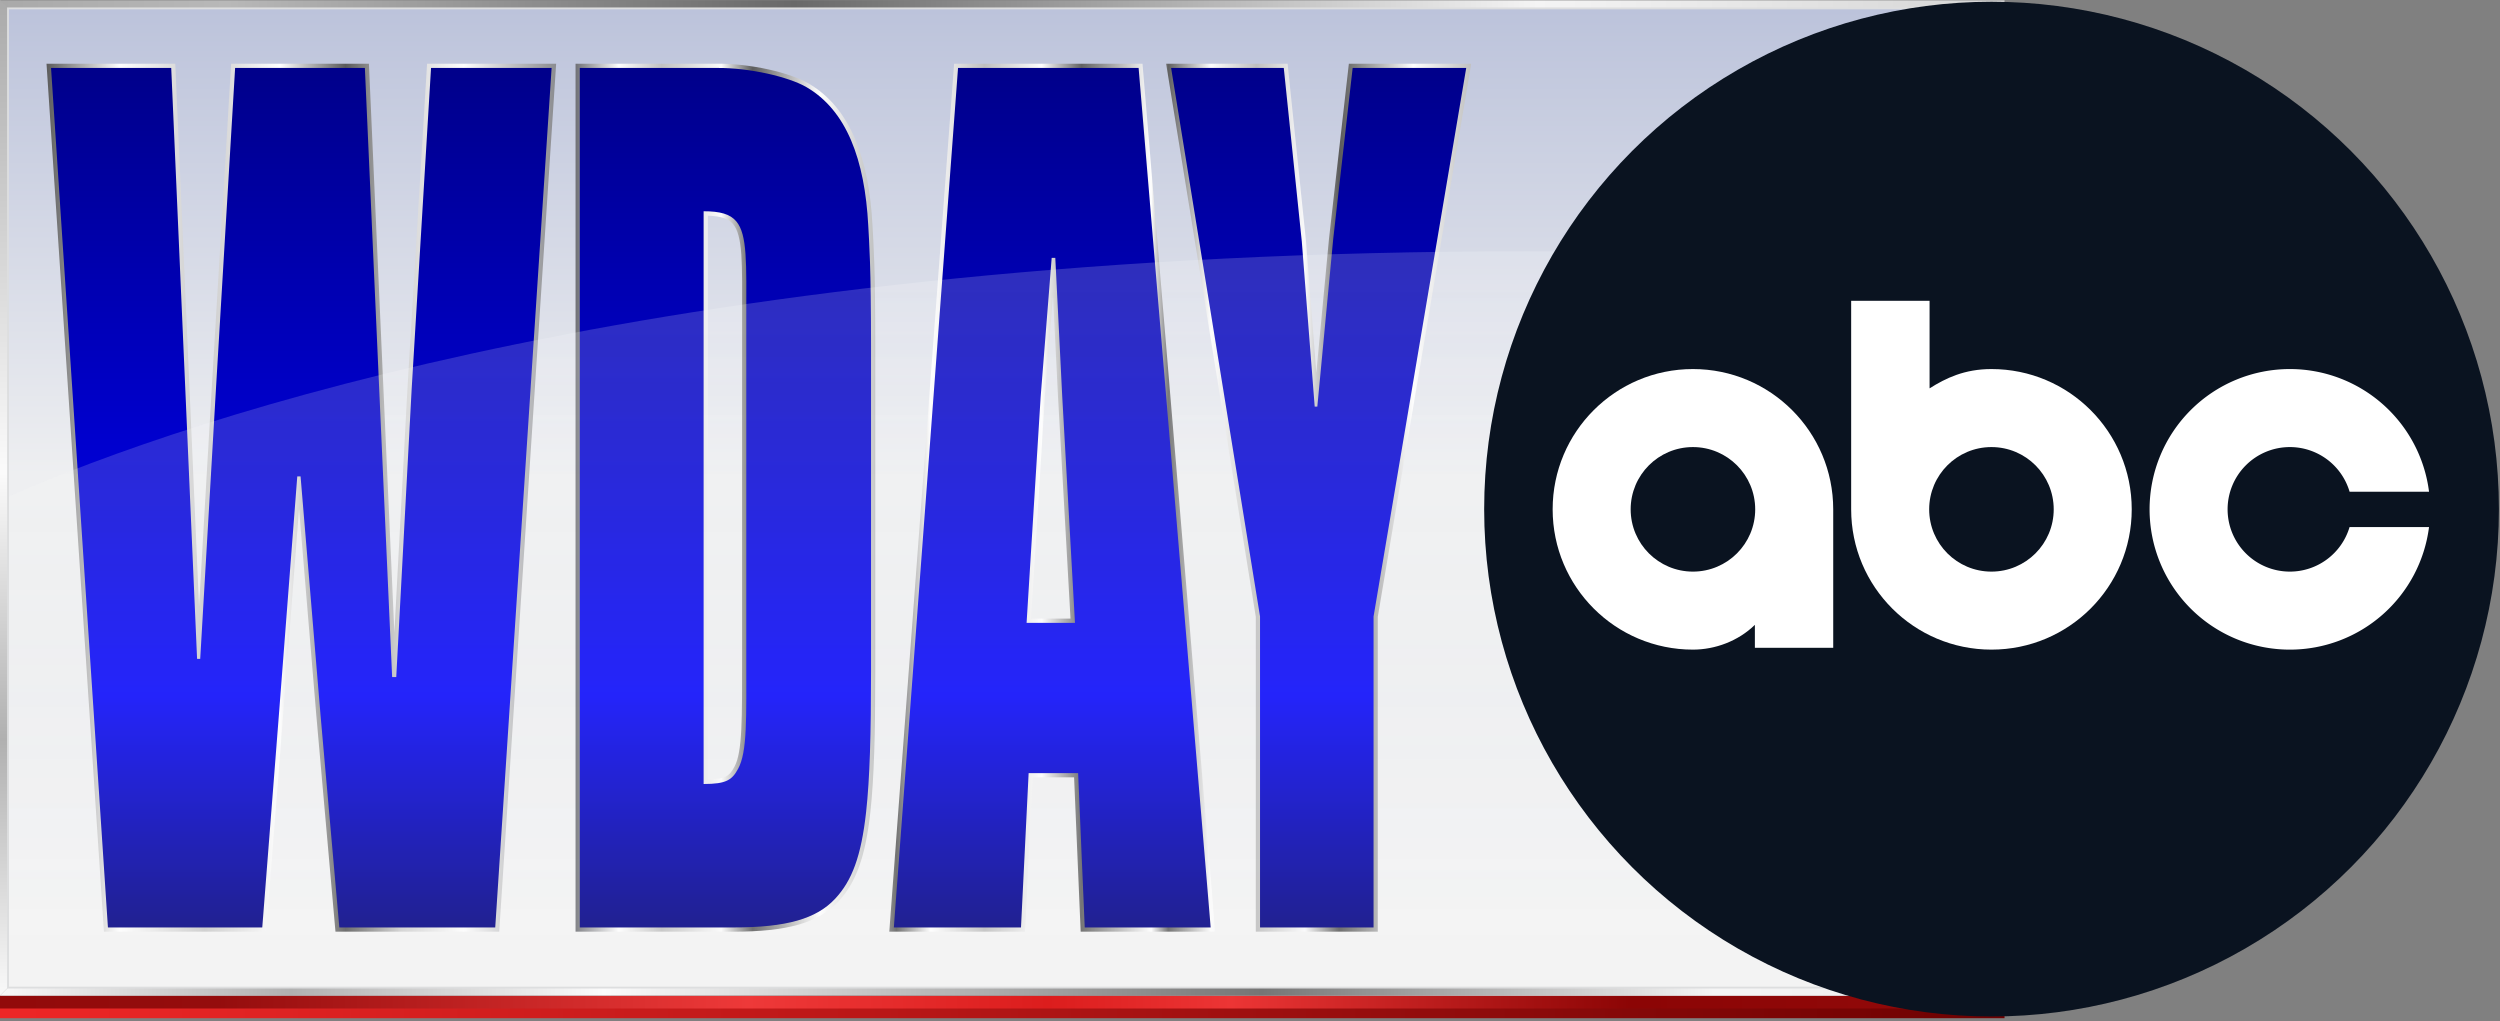 <?xml version="1.0" encoding="UTF-8" standalone="no"?>
<svg
   xmlns:dc="http://purl.org/dc/elements/1.1/"
   xmlns:cc="http://creativecommons.org/ns#"
   xmlns:rdf="http://www.w3.org/1999/02/22-rdf-syntax-ns#"
   xmlns:svg="http://www.w3.org/2000/svg"
   xmlns="http://www.w3.org/2000/svg"
   xmlns:xlink="http://www.w3.org/1999/xlink"
   xmlns:sodipodi="http://sodipodi.sourceforge.net/DTD/sodipodi-0.dtd"
   xmlns:inkscape="http://www.inkscape.org/namespaces/inkscape"
   version="1.1"
   id="svg844"
   width="2526.667"
   height="1032"
   viewBox="0 0 2526.667 1032"
   sodipodi:docname="WDAY-TV_(2021).svg"
   inkscape:version="1.0.1 (3bc2e813f5, 2020-09-07)">
  <rect x="0" y="0" width="2526.667" height="1032" fill="#808080" stroke="none"/>
  <style
     id="style856"></style>
  <defs
     id="defs848">
    <linearGradient
       inkscape:collect="always"
       id="linearGradient1243">
      <stop
         style="stop-color:#ffffff;stop-opacity:0.18"
         offset="0"
         id="stop1235" />
      <stop
         style="stop-color:#eeeff1;stop-opacity:0.15"
         offset="0.674"
         id="stop1237" />
      <stop
         style="stop-color:#f4f4f4;stop-opacity:0.133"
         offset="1"
         id="stop1241" />
    </linearGradient>
    <linearGradient
       inkscape:collect="always"
       id="linearGradient1173">
      <stop
         style="stop-color:#ed2626;stop-opacity:1"
         offset="0"
         id="stop1159" />
      <stop
         style="stop-color:#e22323;stop-opacity:1"
         offset="0.109"
         id="stop1161" />
      <stop
         style="stop-color:#c21919;stop-opacity:1"
         offset="0.373"
         id="stop1163" />
      <stop
         style="stop-color:#ae1414;stop-opacity:1"
         offset="0.523"
         id="stop1165" />
      <stop
         style="stop-color:#a01010;stop-opacity:1"
         offset="0.614"
         id="stop1167" />
      <stop
         style="stop-color:#850808;stop-opacity:1"
         offset="0.813"
         id="stop1169" />
      <stop
         style="stop-color:#6e0101;stop-opacity:1"
         offset="1"
         id="stop1171" />
    </linearGradient>
    <linearGradient
       inkscape:collect="always"
       id="linearGradient1141">
      <stop
         style="stop-color:#920a0a;stop-opacity:1"
         offset="0"
         id="stop1137" />
      <stop
         style="stop-color:#940d0d;stop-opacity:1"
         offset="0.109"
         id="stop1145" />
      <stop
         style="stop-color:#ee3939;stop-opacity:1"
         offset="0.373"
         id="stop1147" />
      <stop
         style="stop-color:#dc1d1d;stop-opacity:1"
         offset="0.523"
         id="stop1149" />
      <stop
         style="stop-color:#ec3535;stop-opacity:1"
         offset="0.614"
         id="stop1151" />
      <stop
         style="stop-color:#8c0505;stop-opacity:1"
         offset="0.813"
         id="stop1153" />
      <stop
         style="stop-color:#920a0a;stop-opacity:1"
         offset="1"
         id="stop1139" />
    </linearGradient>
    <linearGradient
       inkscape:collect="always"
       id="linearGradient1067">
      <stop
         style="stop-color:#aaaaaa;stop-opacity:1"
         offset="0"
         id="stop1063" />
      <stop
         style="stop-color:#fbfbfb;stop-opacity:1"
         offset="0.475"
         id="stop1071" />
      <stop
         style="stop-color:#b0b0b0;stop-opacity:1"
         offset="0.743"
         id="stop1069" />
      <stop
         style="stop-color:#f9f9f9;stop-opacity:1"
         offset="1"
         id="stop1065" />
    </linearGradient>
    <linearGradient
       inkscape:collect="always"
       id="linearGradient1043">
      <stop
         style="stop-color:#f9f9f9;stop-opacity:1"
         offset="0"
         id="stop1039" />
      <stop
         style="stop-color:#b1b1b1;stop-opacity:1"
         offset="0.146"
         id="stop1051" />
      <stop
         style="stop-color:#fbfbfb;stop-opacity:1"
         offset="0.303"
         id="stop1049" />
      <stop
         style="stop-color:#757575;stop-opacity:1"
         offset="0.633"
         id="stop1047" />
      <stop
         style="stop-color:#f5f5f5;stop-opacity:1"
         offset="0.86"
         id="stop1045" />
      <stop
         style="stop-color:#ececec;stop-opacity:1"
         offset="1"
         id="stop1041" />
    </linearGradient>
    <linearGradient
       inkscape:collect="always"
       id="linearGradient998">
      <stop
         style="stop-color:#a9a9a9;stop-opacity:1"
         offset="0"
         id="stop994" />
      <stop
         style="stop-color:#b8b8b8;stop-opacity:1"
         offset="0.114"
         id="stop1002" />
      <stop
         style="stop-color:#696969;stop-opacity:1"
         offset="0.399"
         id="stop1004" />
      <stop
         style="stop-color:#f4f4f4;stop-opacity:1"
         offset="0.772"
         id="stop1006" />
      <stop
         style="stop-color:#d6d6d6;stop-opacity:1"
         offset="1"
         id="stop996" />
    </linearGradient>
    <linearGradient
       inkscape:collect="always"
       id="linearGradient981">
      <stop
         style="stop-color:#bcc3db;stop-opacity:1"
         offset="0"
         id="stop977" />
      <stop
         style="stop-color:#eeeff1;stop-opacity:1"
         offset="0.477"
         id="stop985" />
      <stop
         style="stop-color:#eeeff1;stop-opacity:1"
         offset="0.634"
         id="stop983" />
      <stop
         style="stop-color:#f4f4f4;stop-opacity:1"
         offset="1"
         id="stop979" />
    </linearGradient>
    <linearGradient
       inkscape:collect="always"
       id="linearGradient905">
      <stop
         style="stop-color:#5c5c5c;stop-opacity:1"
         offset="0"
         id="stop901" />
      <stop
         style="stop-color:#fefefe;stop-opacity:1"
         offset="0.051"
         id="stop915" />
      <stop
         style="stop-color:#cacaca;stop-opacity:1"
         offset="0.111"
         id="stop917" />
      <stop
         style="stop-color:#ffffff;stop-opacity:1"
         offset="0.164"
         id="stop919" />
      <stop
         style="stop-color:#5a5a5a;stop-opacity:1"
         offset="0.21"
         id="stop921" />
      <stop
         style="stop-color:#d0d0d0;stop-opacity:1"
         offset="0.249"
         id="stop913" />
      <stop
         style="stop-color:#fdfdfd;stop-opacity:1"
         offset="0.293"
         id="stop923" />
      <stop
         style="stop-color:#727378;stop-opacity:1"
         offset="0.372"
         id="stop925" />
      <stop
         style="stop-color:#fefefe;stop-opacity:1"
         offset="0.402"
         id="stop927" />
      <stop
         style="stop-color:#c1c1c1;stop-opacity:1"
         offset="0.432"
         id="stop929" />
      <stop
         style="stop-color:#fbfbfb;stop-opacity:1"
         offset="0.474"
         id="stop931" />
      <stop
         style="stop-color:#5d5d5d;stop-opacity:1"
         offset="0.496"
         id="stop933" />
      <stop
         style="stop-color:#fefefe;stop-opacity:1"
         offset="0.543"
         id="stop911" />
      <stop
         style="stop-color:#c2c3c3;stop-opacity:1"
         offset="0.581"
         id="stop935" />
      <stop
         style="stop-color:#5e5e5e;stop-opacity:1"
         offset="0.597"
         id="stop937" />
      <stop
         style="stop-color:#ffffff;stop-opacity:1"
         offset="0.621"
         id="stop939" />
      <stop
         style="stop-color:#bfbfbf;stop-opacity:1"
         offset="0.659"
         id="stop941" />
      <stop
         style="stop-color:#fefefe;stop-opacity:1"
         offset="0.699"
         id="stop943" />
      <stop
         style="stop-color:#626262;stop-opacity:1"
         offset="0.727"
         id="stop945" />
      <stop
         style="stop-color:#ffffff;stop-opacity:1"
         offset="0.776"
         id="stop909" />
      <stop
         style="stop-color:#616161;stop-opacity:1"
         offset="0.788"
         id="stop947" />
      <stop
         style="stop-color:#fdfdfd;stop-opacity:1"
         offset="0.818"
         id="stop949" />
      <stop
         style="stop-color:#bfbfbf;stop-opacity:1"
         offset="0.85"
         id="stop951" />
      <stop
         style="stop-color:#fafafb;stop-opacity:1"
         offset="0.884"
         id="stop961" />
      <stop
         style="stop-color:#5a5a5a;stop-opacity:1"
         offset="0.908"
         id="stop963" />
      <stop
         style="stop-color:#fefefe;stop-opacity:1"
         offset="0.96"
         id="stop965" />
      <stop
         style="stop-color:#c2c2c2;stop-opacity:1"
         offset="1"
         id="stop903" />
    </linearGradient>
    <linearGradient
       inkscape:collect="always"
       id="linearGradient892">
      <stop
         style="stop-color:#00008a;stop-opacity:1"
         offset="0"
         id="stop888" />
      <stop
         style="stop-color:#0000fc;stop-opacity:1"
         offset="0.73"
         id="stop896" />
      <stop
         style="stop-color:#0000ab;stop-opacity:1;"
         offset="0.906"
         id="stop898" />
      <stop
         style="stop-color:#000081;stop-opacity:1"
         offset="1"
         id="stop890" />
    </linearGradient>
    <linearGradient
       inkscape:collect="always"
       xlink:href="#linearGradient981"
       id="linearGradient975"
       x1="9.054"
       y1="9.431"
       x2="9.054"
       y2="997.156"
       gradientUnits="userSpaceOnUse" />
    <linearGradient
       inkscape:collect="always"
       xlink:href="#linearGradient998"
       id="linearGradient1000"
       x1="0"
       y1="0"
       x2="2012.904"
       y2="0"
       gradientUnits="userSpaceOnUse" />
    <linearGradient
       inkscape:collect="always"
       xlink:href="#linearGradient1043"
       id="linearGradient1037"
       gradientUnits="userSpaceOnUse"
       x1="0"
       y1="1006.209"
       x2="2014.478"
       y2="1006.209" />
    <linearGradient
       inkscape:collect="always"
       xlink:href="#linearGradient1067"
       id="linearGradient1055"
       gradientUnits="userSpaceOnUse"
       x1="0"
       y1="0"
       x2="0"
       y2="1006.209" />
    <linearGradient
       inkscape:collect="always"
       xlink:href="#linearGradient892"
       id="linearGradient1091"
       gradientUnits="userSpaceOnUse"
       x1="401.846"
       y1="369.571"
       x2="401.846"
       y2="635.277"
       gradientTransform="matrix(1.884,0,0,3.27,-170.023,-1140.284)" />
    <linearGradient
       inkscape:collect="always"
       xlink:href="#linearGradient905"
       id="linearGradient1093"
       gradientUnits="userSpaceOnUse"
       x1="115.259"
       y1="368.042"
       x2="878.848"
       y2="368.042"
       spreadMethod="reflect"
       gradientTransform="matrix(1.884,0,0,3.27,-170.023,-1140.284)" />
    <linearGradient
       inkscape:collect="always"
       xlink:href="#linearGradient892"
       id="linearGradient1095"
       gradientUnits="userSpaceOnUse"
       x1="401.846"
       y1="369.571"
       x2="401.846"
       y2="635.277"
       gradientTransform="matrix(1.884,0,0,3.27,-170.023,-1140.284)" />
    <linearGradient
       inkscape:collect="always"
       xlink:href="#linearGradient905"
       id="linearGradient1097"
       gradientUnits="userSpaceOnUse"
       x1="115.259"
       y1="368.042"
       x2="878.848"
       y2="368.042"
       spreadMethod="reflect"
       gradientTransform="matrix(1.884,0,0,3.27,-170.023,-1140.284)" />
    <linearGradient
       inkscape:collect="always"
       xlink:href="#linearGradient892"
       id="linearGradient1099"
       gradientUnits="userSpaceOnUse"
       x1="401.846"
       y1="369.571"
       x2="401.846"
       y2="635.277"
       gradientTransform="matrix(1.884,0,0,3.27,-170.023,-1140.284)" />
    <linearGradient
       inkscape:collect="always"
       xlink:href="#linearGradient905"
       id="linearGradient1101"
       gradientUnits="userSpaceOnUse"
       x1="115.259"
       y1="368.042"
       x2="878.848"
       y2="368.042"
       spreadMethod="reflect"
       gradientTransform="matrix(1.884,0,0,3.27,-170.023,-1140.284)" />
    <linearGradient
       inkscape:collect="always"
       xlink:href="#linearGradient892"
       id="linearGradient1103"
       gradientUnits="userSpaceOnUse"
       x1="401.846"
       y1="369.571"
       x2="401.846"
       y2="635.277"
       gradientTransform="matrix(1.884,0,0,3.27,-170.023,-1140.284)" />
    <linearGradient
       inkscape:collect="always"
       xlink:href="#linearGradient905"
       id="linearGradient1105"
       gradientUnits="userSpaceOnUse"
       x1="115.259"
       y1="368.042"
       x2="878.848"
       y2="368.042"
       spreadMethod="reflect"
       gradientTransform="matrix(1.884,0,0,3.27,-170.023,-1140.284)" />
    <linearGradient
       inkscape:collect="always"
       xlink:href="#linearGradient1141"
       id="linearGradient1143"
       x1="0"
       y1="1012.634"
       x2="2025.912"
       y2="1012.634"
       gradientUnits="userSpaceOnUse"
       gradientTransform="matrix(1,0,0,1.016,0,-15.634)" />
    <linearGradient
       inkscape:collect="always"
       xlink:href="#linearGradient1173"
       id="linearGradient1157"
       gradientUnits="userSpaceOnUse"
       gradientTransform="matrix(1,0,0,1.778,0,-782.975)"
       x1="0"
       y1="1012.634"
       x2="2025.912"
       y2="1012.634" />
    <linearGradient
       inkscape:collect="always"
       xlink:href="#linearGradient1243"
       id="linearGradient1233"
       gradientUnits="userSpaceOnUse"
       x1="1338"
       y1="278"
       x2="1338"
       y2="948" />
    <linearGradient
       inkscape:collect="always"
       id="linearGradient4798">
      <stop
         style="stop-color:#62727c;stop-opacity:1"
         offset="0"
         id="stop4792" />
      <stop
         id="stop4794"
         offset="0.148"
         style="stop-color:#6a7c86;stop-opacity:1" />
      <stop
         style="stop-color:#272e32;stop-opacity:0.046"
         offset="1"
         id="stop4796" />
    </linearGradient>
    <linearGradient
       inkscape:collect="always"
       id="linearGradient4667">
      <stop
         style="stop-color:#3e84f8;stop-opacity:1"
         offset="0"
         id="stop4663" />
      <stop
         id="stop4673"
         offset="0.176"
         style="stop-color:#2270f7;stop-opacity:1" />
      <stop
         style="stop-color:#2844df;stop-opacity:1"
         offset="0.656"
         id="stop4675" />
      <stop
         style="stop-color:#212da0;stop-opacity:1"
         offset="1"
         id="stop4665" />
    </linearGradient>
    <radialGradient
       inkscape:collect="always"
       xlink:href="#linearGradient4667"
       id="radialGradient4669"
       cx="111.981"
       cy="198.207"
       fx="111.981"
       fy="198.207"
       r="21.119"
       gradientTransform="matrix(0.839,3.4754512e-8,-8.6164016e-8,0.852,18.037,29.267)"
       gradientUnits="userSpaceOnUse" />
    <linearGradient
       id="linearGradient8832"
       inkscape:collect="always">
      <stop
         id="stop8828"
         offset="0"
         style="stop-color:#4c6488;stop-opacity:1" />
      <stop
         style="stop-color:#4b6387;stop-opacity:1"
         offset="0.148"
         id="stop8931" />
      <stop
         id="stop8830"
         offset="1"
         style="stop-color:#496183;stop-opacity:0.061" />
    </linearGradient>
    <linearGradient
       inkscape:collect="always"
       id="linearGradient8807">
      <stop
         style="stop-color:#ffffff;stop-opacity:0.76"
         offset="0"
         id="stop8803" />
      <stop
         style="stop-color:#ffffff;stop-opacity:0"
         offset="1"
         id="stop8805" />
    </linearGradient>
    <linearGradient
       id="linearGradient8762"
       inkscape:collect="always">
      <stop
         id="stop8758"
         offset="0"
         style="stop-color:#ffffff;stop-opacity:0.883" />
      <stop
         id="stop8760"
         offset="1"
         style="stop-color:#ffffff;stop-opacity:0" />
    </linearGradient>
    <radialGradient
       gradientUnits="userSpaceOnUse"
       gradientTransform="matrix(1.882,-0.744,0.484,1.224,-403.673,131.031)"
       r="208.012"
       fy="431.106"
       fx="210.413"
       cy="431.106"
       cx="210.413"
       id="radialGradient8764"
       xlink:href="#linearGradient8807"
       inkscape:collect="always" />
    <radialGradient
       r="208.012"
       fy="431.106"
       fx="210.413"
       cy="431.106"
       cx="210.413"
       gradientTransform="matrix(1.882,-0.744,0.484,1.224,-403.673,131.031)"
       gradientUnits="userSpaceOnUse"
       id="radialGradient8783"
       xlink:href="#linearGradient8762"
       inkscape:collect="always" />
    <radialGradient
       gradientTransform="matrix(1.56,-0.343,0.159,0.725,-124.078,123.727)"
       gradientUnits="userSpaceOnUse"
       r="77.466"
       fy="253.643"
       fx="144.146"
       cy="253.643"
       cx="144.146"
       id="radialGradient8834"
       xlink:href="#linearGradient8832"
       inkscape:collect="always" />
    <radialGradient
       r="77.466"
       fy="253.643"
       fx="144.146"
       cy="253.643"
       cx="144.146"
       gradientTransform="matrix(1.56,-0.343,0.159,0.725,-124.078,123.727)"
       gradientUnits="userSpaceOnUse"
       id="radialGradient9010"
       xlink:href="#linearGradient4798"
       inkscape:collect="always" />
    <radialGradient
       inkscape:collect="always"
       xlink:href="#linearGradient4798"
       id="radialGradient4832"
       gradientUnits="userSpaceOnUse"
       gradientTransform="matrix(1.56,-0.343,0.159,0.725,-124.078,123.727)"
       cx="144.146"
       cy="253.643"
       fx="144.146"
       fy="253.643"
       r="77.466" />
  </defs>
  <sodipodi:namedview
     pagecolor="#ffffff"
     bordercolor="#666666"
     borderopacity="1"
     objecttolerance="10"
     gridtolerance="10"
     guidetolerance="10"
     inkscape:pageopacity="0"
     inkscape:pageshadow="2"
     inkscape:window-width="1366"
     inkscape:window-height="706"
     id="namedview846"
     showgrid="false"
     inkscape:zoom="0.25"
     inkscape:cx="998.83852"
     inkscape:cy="460.75412"
     inkscape:window-x="-8"
     inkscape:window-y="-8"
     inkscape:window-maximized="1"
     inkscape:current-layer="g852"
     inkscape:document-rotation="0"
     showguides="false" />
  <g
     inkscape:groupmode="layer"
     inkscape:label="Image"
     id="g852">
    <g
       id="g1590">
      <g
         id="g1289">
        <path
           id="rect1155"
           style="fill:url(#linearGradient1157);fill-opacity:1;stroke:none;stroke-width:84.476;stroke-linecap:square;stroke-miterlimit:4;stroke-dasharray:none;stroke-opacity:1;paint-order:stroke fill markers"
           d="m 0,1006.209 h 2025.912 v 22.848 H 0 Z" />
        <path
           id="rect1089"
           style="fill:url(#linearGradient1143);fill-opacity:1;stroke:none;stroke-width:63.84;stroke-linecap:square;stroke-miterlimit:4;stroke-dasharray:none;stroke-opacity:1;paint-order:stroke fill markers"
           d="m 0,1006.209 h 2025.912 v 13.049 H 0 Z" />
        <path
           style="color:#000000;font-style:normal;font-variant:normal;font-weight:normal;font-stretch:normal;font-size:medium;line-height:normal;font-family:sans-serif;font-variant-ligatures:normal;font-variant-position:normal;font-variant-caps:normal;font-variant-numeric:normal;font-variant-alternates:normal;font-variant-east-asian:normal;font-feature-settings:normal;font-variation-settings:normal;text-indent:0;text-align:start;text-decoration:none;text-decoration-line:none;text-decoration-style:solid;text-decoration-color:#000000;letter-spacing:normal;word-spacing:normal;text-transform:none;writing-mode:lr-tb;direction:ltr;text-orientation:mixed;dominant-baseline:auto;baseline-shift:baseline;text-anchor:start;white-space:normal;shape-padding:0;shape-margin:0;inline-size:0;clip-rule:nonzero;display:inline;overflow:visible;visibility:visible;isolation:auto;mix-blend-mode:normal;color-interpolation:sRGB;color-interpolation-filters:linearRGB;solid-color:#000000;solid-opacity:1;vector-effect:none;fill:url(#linearGradient1000);fill-opacity:1;fill-rule:nonzero;stroke:none;stroke-width:14.329;stroke-linecap:square;stroke-linejoin:miter;stroke-miterlimit:4;stroke-dasharray:none;stroke-dashoffset:0;stroke-opacity:1;paint-order:stroke fill markers;color-rendering:auto;image-rendering:auto;shape-rendering:auto;text-rendering:auto;enable-background:accumulate;stop-color:#000000"
           d="M 0,0.377 V 7.541 9.432 1006.209 H 2025.912 V 0.377 Z M 18.107,18.484 H 2007.804 V 988.102 H 18.107 Z"
           id="path1010"
           sodipodi:nodetypes="cccccccccccc" />
        <path
           style="color:#000000;font-style:normal;font-variant:normal;font-weight:normal;font-stretch:normal;font-size:medium;line-height:normal;font-family:sans-serif;font-variant-ligatures:normal;font-variant-position:normal;font-variant-caps:normal;font-variant-numeric:normal;font-variant-alternates:normal;font-variant-east-asian:normal;font-feature-settings:normal;font-variation-settings:normal;text-indent:0;text-align:start;text-decoration:none;text-decoration-line:none;text-decoration-style:solid;text-decoration-color:#000000;letter-spacing:normal;word-spacing:normal;text-transform:none;writing-mode:lr-tb;direction:ltr;text-orientation:mixed;dominant-baseline:auto;baseline-shift:baseline;text-anchor:start;white-space:normal;shape-padding:0;shape-margin:0;inline-size:0;clip-rule:nonzero;display:inline;overflow:visible;visibility:visible;isolation:auto;mix-blend-mode:normal;color-interpolation:sRGB;color-interpolation-filters:linearRGB;solid-color:#000000;solid-opacity:1;vector-effect:none;fill:url(#linearGradient1055);fill-opacity:1;fill-rule:nonzero;stroke:none;stroke-width:14.329;stroke-linecap:square;stroke-linejoin:miter;stroke-miterlimit:4;stroke-dasharray:none;stroke-dashoffset:0;stroke-opacity:1;paint-order:stroke fill markers;color-rendering:auto;image-rendering:auto;shape-rendering:auto;text-rendering:auto;enable-background:accumulate;stop-color:#000000"
           d="M 0,0.377 V 0 L 18.107,18.484 V 988.102 L 0,1006.209 Z M 18.107,18.484 V 988.102 Z"
           id="path1053"
           sodipodi:nodetypes="ccccccccc" />
        <path
           style="color:#000000;font-style:normal;font-variant:normal;font-weight:normal;font-stretch:normal;font-size:medium;line-height:normal;font-family:sans-serif;font-variant-ligatures:normal;font-variant-position:normal;font-variant-caps:normal;font-variant-numeric:normal;font-variant-alternates:normal;font-variant-east-asian:normal;font-feature-settings:normal;font-variation-settings:normal;text-indent:0;text-align:start;text-decoration:none;text-decoration-line:none;text-decoration-style:solid;text-decoration-color:#000000;letter-spacing:normal;word-spacing:normal;text-transform:none;writing-mode:lr-tb;direction:ltr;text-orientation:mixed;dominant-baseline:auto;baseline-shift:baseline;text-anchor:start;white-space:normal;shape-padding:0;shape-margin:0;inline-size:0;clip-rule:nonzero;display:inline;overflow:visible;visibility:visible;isolation:auto;mix-blend-mode:normal;color-interpolation:sRGB;color-interpolation-filters:linearRGB;solid-color:#000000;solid-opacity:1;vector-effect:none;fill:url(#linearGradient1037);fill-opacity:1;fill-rule:nonzero;stroke:none;stroke-width:14.329;stroke-linecap:square;stroke-linejoin:miter;stroke-miterlimit:4;stroke-dasharray:none;stroke-dashoffset:0;stroke-opacity:1;paint-order:stroke fill markers;color-rendering:auto;image-rendering:auto;shape-rendering:auto;text-rendering:auto;enable-background:accumulate;stop-color:#000000"
           d="M 0,1006.209 H 2025.912 Z M 2007.804,988.102 H 18.107 L 0,1006.209 h 2025.912 v 0 z"
           id="path1029"
           sodipodi:nodetypes="ccccccccc" />
        <path
           style="color:#000000;font-style:normal;font-variant:normal;font-weight:normal;font-stretch:normal;font-size:medium;line-height:normal;font-family:sans-serif;font-variant-ligatures:normal;font-variant-position:normal;font-variant-caps:normal;font-variant-numeric:normal;font-variant-alternates:normal;font-variant-east-asian:normal;font-feature-settings:normal;font-variation-settings:normal;text-indent:0;text-align:start;text-decoration:none;text-decoration-line:none;text-decoration-style:solid;text-decoration-color:#000000;letter-spacing:normal;word-spacing:normal;text-transform:none;writing-mode:lr-tb;direction:ltr;text-orientation:mixed;dominant-baseline:auto;baseline-shift:baseline;text-anchor:start;white-space:normal;shape-padding:0;shape-margin:0;inline-size:0;clip-rule:nonzero;display:inline;overflow:visible;visibility:visible;isolation:auto;mix-blend-mode:normal;color-interpolation:sRGB;color-interpolation-filters:linearRGB;solid-color:#000000;solid-opacity:1;vector-effect:none;fill:#dddedf;fill-opacity:1;fill-rule:nonzero;stroke:none;stroke-width:14.329;stroke-linecap:square;stroke-linejoin:miter;stroke-miterlimit:4;stroke-dasharray:none;stroke-dashoffset:0;stroke-opacity:1;paint-order:stroke fill markers;color-rendering:auto;image-rendering:auto;shape-rendering:auto;text-rendering:auto;enable-background:accumulate;stop-color:#000000"
           d="M 7.164,7.541 V 9.432 999.045 H 2018.748 V 7.541 Z M 10.943,11.32 H 2014.968 V 995.266 H 10.943 Z"
           id="path1012"
           sodipodi:nodetypes="ccccccccccc" />
        <path
           style="color:#000000;font-style:normal;font-variant:normal;font-weight:normal;font-stretch:normal;font-size:medium;line-height:normal;font-family:sans-serif;font-variant-ligatures:normal;font-variant-position:normal;font-variant-caps:normal;font-variant-numeric:normal;font-variant-alternates:normal;font-variant-east-asian:normal;font-feature-settings:normal;font-variation-settings:normal;text-indent:0;text-align:start;text-decoration:none;text-decoration-line:none;text-decoration-style:solid;text-decoration-color:#000000;letter-spacing:normal;word-spacing:normal;text-transform:none;writing-mode:lr-tb;direction:ltr;text-orientation:mixed;dominant-baseline:auto;baseline-shift:baseline;text-anchor:start;white-space:normal;shape-padding:0;shape-margin:0;inline-size:0;clip-rule:nonzero;display:inline;overflow:visible;visibility:visible;isolation:auto;mix-blend-mode:normal;color-interpolation:sRGB;color-interpolation-filters:linearRGB;solid-color:#000000;solid-opacity:1;vector-effect:none;fill:url(#linearGradient975);fill-opacity:1;fill-rule:nonzero;stroke:none;stroke-width:3.78;stroke-linecap:square;stroke-linejoin:miter;stroke-miterlimit:4;stroke-dasharray:none;stroke-dashoffset:0;stroke-opacity:1;paint-order:stroke fill markers;color-rendering:auto;image-rendering:auto;shape-rendering:auto;text-rendering:auto;enable-background:accumulate;stop-color:#000000"
           d="M 9.054,9.431 H 2016.858 V 997.156 H 9.054 Z"
           id="path992"
           sodipodi:nodetypes="ccccc" />
        <g
           id="g1186">
          <path
             style="color:#000000;font-style:normal;font-variant:normal;font-weight:bold;font-stretch:normal;font-size:353.333px;line-height:1.25;font-family:'PF Fusion Sans Pro Black';-inkscape-font-specification:'PF Fusion Sans Pro Black, Bold';font-variant-ligatures:normal;font-variant-position:normal;font-variant-caps:normal;font-variant-numeric:normal;font-variant-alternates:normal;font-variant-east-asian:normal;font-feature-settings:normal;font-variation-settings:normal;text-indent:0;text-align:start;text-decoration:none;text-decoration-line:none;text-decoration-style:solid;text-decoration-color:#000000;letter-spacing:0px;word-spacing:0px;text-transform:none;writing-mode:lr-tb;direction:ltr;text-orientation:mixed;dominant-baseline:auto;baseline-shift:baseline;text-anchor:start;white-space:normal;shape-padding:0;shape-margin:0;inline-size:0;clip-rule:nonzero;display:inline;overflow:visible;visibility:visible;isolation:auto;mix-blend-mode:normal;color-interpolation:sRGB;color-interpolation-filters:linearRGB;solid-color:#000000;solid-opacity:1;vector-effect:none;fill:url(#linearGradient1093);fill-opacity:1;fill-rule:nonzero;stroke:none;stroke-width:8.561;stroke-linecap:square;stroke-linejoin:miter;stroke-miterlimit:4;stroke-dasharray:none;stroke-dashoffset:0;stroke-opacity:1;paint-order:stroke fill markers;color-rendering:auto;image-rendering:auto;shape-rendering:auto;text-rendering:auto;enable-background:accumulate;stop-color:#000000;stop-opacity:1"
             d="M 47.008,64.395 105.064,941.633 h 163.953 l 17.121,-218.881 16.08,-208.561 17.443,208.596 19.379,218.846 H 504.523 L 562.076,64.395 H 557.506 431.607 L 411.787,392.844 398.592,639.473 387.314,388.273 372.85,64.395 h -139.25 L 214.051,391.678 201.15,612.877 191.541,392.898 177.145,64.395 Z m 9.146,8.561 H 168.951 l 14.037,320.318 12.096,276.914 h 11.299 L 222.596,392.184 241.664,72.955 h 123 l 14.098,315.701 13.465,299.91 h 12.312 L 420.334,393.33 439.666,72.955 H 552.936 L 496.506,933.072 H 346.879 L 328.191,722.053 307.713,477.195 H 296.484 L 277.605,722.088 261.1,933.072 H 113.078 Z"
             id="path1188" />
          <path
             style="color:#000000;font-style:normal;font-variant:normal;font-weight:bold;font-stretch:normal;font-size:353.333px;line-height:1.25;font-family:'PF Fusion Sans Pro Black';-inkscape-font-specification:'PF Fusion Sans Pro Black, Bold';font-variant-ligatures:normal;font-variant-position:normal;font-variant-caps:normal;font-variant-numeric:normal;font-variant-alternates:normal;font-variant-east-asian:normal;font-feature-settings:normal;font-variation-settings:normal;text-indent:0;text-align:start;text-decoration:none;text-decoration-line:none;text-decoration-style:solid;text-decoration-color:#000000;letter-spacing:0px;word-spacing:0px;text-transform:none;writing-mode:lr-tb;direction:ltr;text-orientation:mixed;dominant-baseline:auto;baseline-shift:baseline;text-anchor:start;white-space:normal;shape-padding:0;shape-margin:0;inline-size:0;clip-rule:nonzero;display:inline;overflow:visible;visibility:visible;isolation:auto;mix-blend-mode:normal;color-interpolation:sRGB;color-interpolation-filters:linearRGB;solid-color:#000000;solid-opacity:1;vector-effect:none;fill:url(#linearGradient1091);fill-opacity:1;fill-rule:nonzero;stroke:none;stroke-width:8.561;stroke-linecap:square;stroke-linejoin:miter;stroke-miterlimit:4;stroke-dasharray:none;stroke-dashoffset:0;stroke-opacity:1;paint-order:stroke fill markers;color-rendering:auto;image-rendering:auto;shape-rendering:auto;text-rendering:auto;enable-background:accumulate;stop-color:#000000;stop-opacity:1"
             d="M 557.505,68.675 500.515,937.353 H 342.96 L 323.927,722.42 303.776,481.475 h -3.329 L 281.872,722.42 265.059,937.353 h -155.988 L 51.58,68.675 H 173.048 l 14.216,324.411 11.918,272.822 h 3.163 L 218.323,391.931 237.631,68.675 H 368.757 l 14.281,319.789 13.281,295.822 h 4.163 L 416.061,393.086 435.637,68.675 Z"
             id="path1190" />
        </g>
        <g
           id="g1192">
          <path
             style="color:#000000;font-style:normal;font-variant:normal;font-weight:bold;font-stretch:normal;font-size:353.333px;line-height:1.25;font-family:'PF Fusion Sans Pro Black';-inkscape-font-specification:'PF Fusion Sans Pro Black, Bold';font-variant-ligatures:normal;font-variant-position:normal;font-variant-caps:normal;font-variant-numeric:normal;font-variant-alternates:normal;font-variant-east-asian:normal;font-feature-settings:normal;font-variation-settings:normal;text-indent:0;text-align:start;text-decoration:none;text-decoration-line:none;text-decoration-style:solid;text-decoration-color:#000000;letter-spacing:0px;word-spacing:0px;text-transform:none;writing-mode:lr-tb;direction:ltr;text-orientation:mixed;dominant-baseline:auto;baseline-shift:baseline;text-anchor:start;white-space:normal;shape-padding:0;shape-margin:0;inline-size:0;clip-rule:nonzero;display:inline;overflow:visible;visibility:visible;isolation:auto;mix-blend-mode:normal;color-interpolation:sRGB;color-interpolation-filters:linearRGB;solid-color:#000000;solid-opacity:1;vector-effect:none;fill:url(#linearGradient1097);fill-opacity:1;fill-rule:nonzero;stroke:none;stroke-width:8.561;stroke-linecap:square;stroke-linejoin:miter;stroke-miterlimit:4;stroke-dasharray:none;stroke-dashoffset:0;stroke-opacity:1;paint-order:stroke fill markers;color-rendering:auto;image-rendering:auto;shape-rendering:auto;text-rendering:auto;enable-background:accumulate;stop-color:#000000;stop-opacity:1"
             d="M 581.682,64.395 V 941.633 h 159.273 c 54.305,0 86.163,-8.744 106.441,-30.613 17.522,-18.897 27.209,-44.566 32.223,-89.992 3.764,-34.098 4.996,-79.557 4.996,-142.52 V 350.33 c 0,-81.843 -1.851,-104.126 -2.832,-122.715 C 878.239,160.467 859.538,108.814 816.975,84.24 798.189,73.394 758.711,64.074 724.311,64.395 Z m 8.561,8.561 h 134.09 0.019 c 32.721,-0.312 72.387,9.484 88.344,18.697 38.994,22.513 57.066,70.612 60.539,136.414 0.992,18.794 2.818,40.549 2.818,122.264 v 328.178 c 0,62.85 -1.249,108.107 -4.943,141.58 -4.922,44.594 -14.005,67.87 -29.99,85.109 -18.021,19.436 -46.769,27.875 -100.164,27.875 H 590.242 Z M 706.844,209.229 v 587.416 h 4.279 c 11.82,0 19.62,-0.985 25.688,-3.912 6.067,-2.927 9.75,-7.81 12.963,-13.713 10.591,-19.458 8.777,-53.306 8.777,-114.377 V 321.449 c 0.047,-27.767 0.343,-48.829 -0.803,-64.924 -1.146,-16.095 -3.634,-27.513 -10.211,-35.422 -7.455,-8.965 -19.389,-11.875 -36.414,-11.875 z m 8.561,8.758 c 13.162,0.468 20.876,2.97 25.551,8.592 4.581,5.509 7.154,15.1 8.254,30.555 1.1,15.455 0.828,36.483 0.781,64.301 v 0.004 0.004 343.201 c 0,61.177 0.463,95.22 -7.736,110.283 -2.895,5.319 -5.095,8.133 -9.164,10.096 -3.433,1.656 -9.345,2.529 -17.686,2.814 z"
             id="path1194" />
          <path
             style="color:#000000;font-style:normal;font-variant:normal;font-weight:bold;font-stretch:normal;font-size:353.333px;line-height:1.25;font-family:'PF Fusion Sans Pro Black';-inkscape-font-specification:'PF Fusion Sans Pro Black, Bold';font-variant-ligatures:normal;font-variant-position:normal;font-variant-caps:normal;font-variant-numeric:normal;font-variant-alternates:normal;font-variant-east-asian:normal;font-feature-settings:normal;font-variation-settings:normal;text-indent:0;text-align:start;text-decoration:none;text-decoration-line:none;text-decoration-style:solid;text-decoration-color:#000000;letter-spacing:0px;word-spacing:0px;text-transform:none;writing-mode:lr-tb;direction:ltr;text-orientation:mixed;dominant-baseline:auto;baseline-shift:baseline;text-anchor:start;white-space:normal;shape-padding:0;shape-margin:0;inline-size:0;clip-rule:nonzero;display:inline;overflow:visible;visibility:visible;isolation:auto;mix-blend-mode:normal;color-interpolation:sRGB;color-interpolation-filters:linearRGB;solid-color:#000000;solid-opacity:1;vector-effect:none;fill:url(#linearGradient1095);fill-opacity:1;fill-rule:nonzero;stroke:none;stroke-width:8.561;stroke-linecap:square;stroke-linejoin:miter;stroke-miterlimit:4;stroke-dasharray:none;stroke-dashoffset:0;stroke-opacity:1;paint-order:stroke fill markers;color-rendering:auto;image-rendering:auto;shape-rendering:auto;text-rendering:auto;enable-background:accumulate;stop-color:#000000;stop-opacity:1"
             d="m 880.334,350.331 v 328.178 c 0,62.906 -1.24,108.264 -4.97,142.049 -4.968,45.01 -14.353,69.482 -31.106,87.55 C 825.108,928.761 794.806,937.353 740.955,937.353 H 585.962 V 68.675 h 138.349 c 33.566,-0.32 73.149,9.24 90.524,19.271 40.779,23.543 59.164,73.42 62.673,139.895 0.987,18.692 2.826,40.711 2.826,122.489 z M 754.271,321.442 c 0.094,-55.584 1.133,-84.183 -10.024,-97.601 -6.324,-7.605 -16.567,-10.333 -33.122,-10.333 v 578.856 c 23.125,0 28.781,-4.169 34.889,-15.392 9.395,-17.261 8.257,-51.207 8.257,-112.331 z"
             id="path1196" />
        </g>
        <g
           id="g1198">
          <path
             style="color:#000000;font-style:normal;font-variant:normal;font-weight:bold;font-stretch:normal;font-size:353.333px;line-height:1.25;font-family:'PF Fusion Sans Pro Black';-inkscape-font-specification:'PF Fusion Sans Pro Black, Bold';font-variant-ligatures:normal;font-variant-position:normal;font-variant-caps:normal;font-variant-numeric:normal;font-variant-alternates:normal;font-variant-east-asian:normal;font-feature-settings:normal;font-variation-settings:normal;text-indent:0;text-align:start;text-decoration:none;text-decoration-line:none;text-decoration-style:solid;text-decoration-color:#000000;letter-spacing:0px;word-spacing:0px;text-transform:none;writing-mode:lr-tb;direction:ltr;text-orientation:mixed;dominant-baseline:auto;baseline-shift:baseline;text-anchor:start;white-space:normal;shape-padding:0;shape-margin:0;inline-size:0;clip-rule:nonzero;display:inline;overflow:visible;visibility:visible;isolation:auto;mix-blend-mode:normal;color-interpolation:sRGB;color-interpolation-filters:linearRGB;solid-color:#000000;solid-opacity:1;vector-effect:none;fill:url(#linearGradient1101);fill-opacity:1;fill-rule:nonzero;stroke:none;stroke-width:8.561;stroke-linecap:square;stroke-linejoin:miter;stroke-miterlimit:4;stroke-dasharray:none;stroke-dashoffset:0;stroke-opacity:1;paint-order:stroke fill markers;color-rendering:auto;image-rendering:auto;shape-rendering:auto;text-rendering:auto;enable-background:accumulate;stop-color:#000000;stop-opacity:1"
             d="M 964.293,64.395 898.775,941.633 h 137.18 l 7.725,-156 h 41.855 l 6.656,156 h 136.055 l -0.389,-4.637 -73.17,-872.602 z m 7.945,8.561 h 174.576 l 72.123,860.117 h -118.543 l -6.656,-156 h -58.205 l -7.725,156 H 908 Z m 86.715,183.406 -11.473,144.512 -14.506,232.916 h 58 l -13.174,-233.996 -7.16,-143.432 h -4.072 z m 5.229,42.316 5.07,101.568 12.668,224.982 h -39.834 l 13.934,-223.752 z"
             id="path1200" />
          <path
             style="color:#000000;font-style:normal;font-variant:normal;font-weight:bold;font-stretch:normal;font-size:353.333px;line-height:1.25;font-family:'PF Fusion Sans Pro Black';-inkscape-font-specification:'PF Fusion Sans Pro Black, Bold';font-variant-ligatures:normal;font-variant-position:normal;font-variant-caps:normal;font-variant-numeric:normal;font-variant-alternates:normal;font-variant-east-asian:normal;font-feature-settings:normal;font-variation-settings:normal;text-indent:0;text-align:start;text-decoration:none;text-decoration-line:none;text-decoration-style:solid;text-decoration-color:#000000;letter-spacing:0px;word-spacing:0px;text-transform:none;writing-mode:lr-tb;direction:ltr;text-orientation:mixed;dominant-baseline:auto;baseline-shift:baseline;text-anchor:start;white-space:normal;shape-padding:0;shape-margin:0;inline-size:0;clip-rule:nonzero;display:inline;overflow:visible;visibility:visible;isolation:auto;mix-blend-mode:normal;color-interpolation:sRGB;color-interpolation-filters:linearRGB;solid-color:#000000;solid-opacity:1;vector-effect:none;fill:url(#linearGradient1099);fill-opacity:1;fill-rule:nonzero;stroke:none;stroke-width:8.561;stroke-linecap:square;stroke-linejoin:miter;stroke-miterlimit:4;stroke-dasharray:none;stroke-dashoffset:0;stroke-opacity:1;paint-order:stroke fill markers;color-rendering:auto;image-rendering:auto;shape-rendering:auto;text-rendering:auto;enable-background:accumulate;stop-color:#000000;stop-opacity:1"
             d="m 1223.591,937.353 h -127.297 l -6.658,-156 H 1039.606 L 1031.882,937.353 H 903.388 L 968.265,68.675 H 1150.751 Z M 1066.568,260.642 h -3.66 l -11.158,140.533 -14.22,228.333 h 48.917 l -12.921,-229.488 z"
             id="path1202" />
        </g>
        <g
           id="g1204">
          <path
             style="color:#000000;font-style:normal;font-variant:normal;font-weight:bold;font-stretch:normal;font-size:353.333px;line-height:1.25;font-family:'PF Fusion Sans Pro Black';-inkscape-font-specification:'PF Fusion Sans Pro Black, Bold';font-variant-ligatures:normal;font-variant-position:normal;font-variant-caps:normal;font-variant-numeric:normal;font-variant-alternates:normal;font-variant-east-asian:normal;font-feature-settings:normal;font-variation-settings:normal;text-indent:0;text-align:start;text-decoration:none;text-decoration-line:none;text-decoration-style:solid;text-decoration-color:#000000;letter-spacing:0px;word-spacing:0px;text-transform:none;writing-mode:lr-tb;direction:ltr;text-orientation:mixed;dominant-baseline:auto;baseline-shift:baseline;text-anchor:start;white-space:normal;shape-padding:0;shape-margin:0;inline-size:0;clip-rule:nonzero;display:inline;overflow:visible;visibility:visible;isolation:auto;mix-blend-mode:normal;color-interpolation:sRGB;color-interpolation-filters:linearRGB;solid-color:#000000;solid-opacity:1;vector-effect:none;fill:url(#linearGradient1105);fill-opacity:1;fill-rule:nonzero;stroke:none;stroke-width:8.561;stroke-linecap:square;stroke-linejoin:miter;stroke-miterlimit:4;stroke-dasharray:none;stroke-dashoffset:0;stroke-opacity:1;paint-order:stroke fill markers;color-rendering:auto;image-rendering:auto;shape-rendering:auto;text-rendering:auto;enable-background:accumulate;stop-color:#000000;stop-opacity:1"
             d="m 1178.561,64.395 90.629,558.992 v 318.246 h 123.303 V 623.4 l 94.428,-559.006 h -5.064 -118.602 l -20.08,176.871 -12.836,135.402 -10.398,-133.037 -18.615,-179.236 z m 10.061,8.561 h 104.984 l 17.809,171.453 13.351,170.824 h 10.516 l 16.408,-173.08 19.209,-169.197 H 1476.791 L 1383.932,622.684 V 933.072 H 1277.75 v -310.375 z"
             id="path1206" />
          <path
             style="color:#000000;font-style:normal;font-variant:normal;font-weight:bold;font-stretch:normal;font-size:353.333px;line-height:1.25;font-family:'PF Fusion Sans Pro Black';-inkscape-font-specification:'PF Fusion Sans Pro Black, Bold';font-variant-ligatures:normal;font-variant-position:normal;font-variant-caps:normal;font-variant-numeric:normal;font-variant-alternates:normal;font-variant-east-asian:normal;font-feature-settings:normal;font-variation-settings:normal;text-indent:0;text-align:start;text-decoration:none;text-decoration-line:none;text-decoration-style:solid;text-decoration-color:#000000;letter-spacing:0px;word-spacing:0px;text-transform:none;writing-mode:lr-tb;direction:ltr;text-orientation:mixed;dominant-baseline:auto;baseline-shift:baseline;text-anchor:start;white-space:normal;shape-padding:0;shape-margin:0;inline-size:0;clip-rule:nonzero;display:inline;overflow:visible;visibility:visible;isolation:auto;mix-blend-mode:normal;color-interpolation:sRGB;color-interpolation-filters:linearRGB;solid-color:#000000;solid-opacity:1;vector-effect:none;fill:url(#linearGradient1103);fill-opacity:1;fill-rule:nonzero;stroke:none;stroke-width:8.561;stroke-linecap:square;stroke-linejoin:miter;stroke-miterlimit:4;stroke-dasharray:none;stroke-dashoffset:0;stroke-opacity:1;paint-order:stroke fill markers;color-rendering:auto;image-rendering:auto;shape-rendering:auto;text-rendering:auto;enable-background:accumulate;stop-color:#000000;stop-opacity:1"
             d="M 1481.855,68.675 1388.212,623.042 V 937.353 H 1273.47 V 623.042 L 1183.591,68.675 h 113.874 l 18.212,175.345 13.047,166.933 h 2.663 l 16.044,-169.245 19.644,-173.033 z"
             id="path1208" />
        </g>
        <path
           style="color:#000000;font-style:normal;font-variant:normal;font-weight:normal;font-stretch:normal;font-size:medium;line-height:normal;font-family:sans-serif;font-variant-ligatures:normal;font-variant-position:normal;font-variant-caps:normal;font-variant-numeric:normal;font-variant-alternates:normal;font-variant-east-asian:normal;font-feature-settings:normal;font-variation-settings:normal;text-indent:0;text-align:start;text-decoration:none;text-decoration-line:none;text-decoration-style:solid;text-decoration-color:#000000;letter-spacing:normal;word-spacing:normal;text-transform:none;writing-mode:lr-tb;direction:ltr;text-orientation:mixed;dominant-baseline:auto;baseline-shift:baseline;text-anchor:start;white-space:normal;shape-padding:0;shape-margin:0;inline-size:0;clip-rule:nonzero;display:inline;overflow:visible;visibility:visible;isolation:auto;mix-blend-mode:normal;color-interpolation:sRGB;color-interpolation-filters:linearRGB;solid-color:#000000;solid-opacity:1;vector-effect:none;fill:url(#linearGradient1233);fill-opacity:1;fill-rule:nonzero;stroke:none;stroke-width:3.78;stroke-linecap:square;stroke-linejoin:miter;stroke-miterlimit:4;stroke-dasharray:none;stroke-dashoffset:0;stroke-opacity:1;paint-order:stroke fill markers;color-rendering:auto;image-rendering:auto;shape-rendering:auto;text-rendering:auto;enable-background:accumulate;stop-color:#000000"
           d="M 2016.858,277.893 V 997.156 H 9.054 V 501.692 C 192.434,421.463 682.746,253.975 1543.074,253.975 c 170.725,0 333.083,2.22 473.784,23.918 z"
           id="path1231"
           sodipodi:nodetypes="ccccsc" />
      </g>
      <g
         id="g1562">
        <circle
           id="path853"
           class="st0"
           cx="2012.782"
           cy="514.549"
           r="512.783"
           style="fill:#0a1320;fill-opacity:1;stroke-width:1.026" />
        <path
           id="circle1529"
           style="opacity:1;fill:#ffffff;fill-opacity:1;stroke:none;stroke-width:44.914;stroke-linecap:square;stroke-miterlimit:4;stroke-dasharray:none;stroke-opacity:1;paint-order:stroke fill markers"
           d="m 1710.992,372.99 c -78.305,-2.7e-4 -141.784,63.478 -141.783,141.783 -3e-4,78.305 63.478,141.783 141.783,141.783 22.476,-2.4e-4 45.847,-8.668 62.607,-25.049 v 23.191 h 79.174 V 514.773 c 3e-4,-78.304 -63.477,-141.782 -141.781,-141.783 z m -0.127,78.852 c 0.042,-4e-5 0.085,-4e-5 0.127,0 34.756,5e-4 62.931,28.176 62.932,62.932 6e-4,34.757 -28.175,62.933 -62.932,62.934 -34.758,6.1e-4 -62.934,-28.176 -62.934,-62.934 4e-4,-34.707 28.099,-62.862 62.807,-62.932 z"
           sodipodi:nodetypes="ccscccccscssss" />
        <path
           id="path1542"
           style="opacity:1;fill:#ffffff;fill-opacity:1;stroke:none;stroke-width:44.914;stroke-linecap:square;stroke-miterlimit:4;stroke-dasharray:none;stroke-opacity:1;paint-order:stroke fill markers"
           d="m 1870.908,304 v 210.773 c -3e-4,78.305 63.478,141.783 141.783,141.783 78.304,-8.3e-4 141.782,-63.479 141.781,-141.783 3e-4,-78.304 -63.477,-141.783 -141.781,-141.783 -27.219,-8e-5 -46.144,9.163 -62.533,19.51 V 304 Z m 141.656,147.842 c 0.042,-4e-5 0.085,-4e-5 0.127,0 34.756,5e-4 62.931,28.176 62.932,62.932 6e-4,34.757 -28.175,62.933 -62.932,62.934 -34.758,6.1e-4 -62.934,-28.176 -62.934,-62.934 4e-4,-34.707 28.1,-62.862 62.807,-62.932 z"
           sodipodi:nodetypes="ccccscccscssss" />
        <path
           id="path1544"
           style="opacity:1;fill:#ffffff;fill-opacity:1;stroke:none;stroke-width:44.914;stroke-linecap:square;stroke-miterlimit:4;stroke-dasharray:none;stroke-opacity:1;paint-order:stroke fill markers"
           d="M 2314.293 372.99 A 141.783 141.783 0 0 0 2172.51 514.773 A 141.783 141.783 0 0 0 2314.293 656.557 A 141.783 141.783 0 0 0 2454.934 532.717 L 2374.611 532.717 A 62.932 62.932 0 0 1 2314.293 577.707 A 62.932 62.932 0 0 1 2251.359 514.773 A 62.932 62.932 0 0 1 2314.166 451.842 A 62.932 62.932 0 0 1 2314.293 451.842 A 62.932 62.932 0 0 1 2374.664 497.008 L 2454.955 497.008 A 141.783 141.783 0 0 0 2314.293 372.99 z " />
      </g>
    </g>
  </g>
  <style
     type="text/css"
     id="style2650">
	.st0{fill-rule:evenodd;clip-rule:evenodd;fill:#202033;}
	.st1{fill-rule:evenodd;clip-rule:evenodd;fill:#FFFFFF;}
</style>
</svg>
